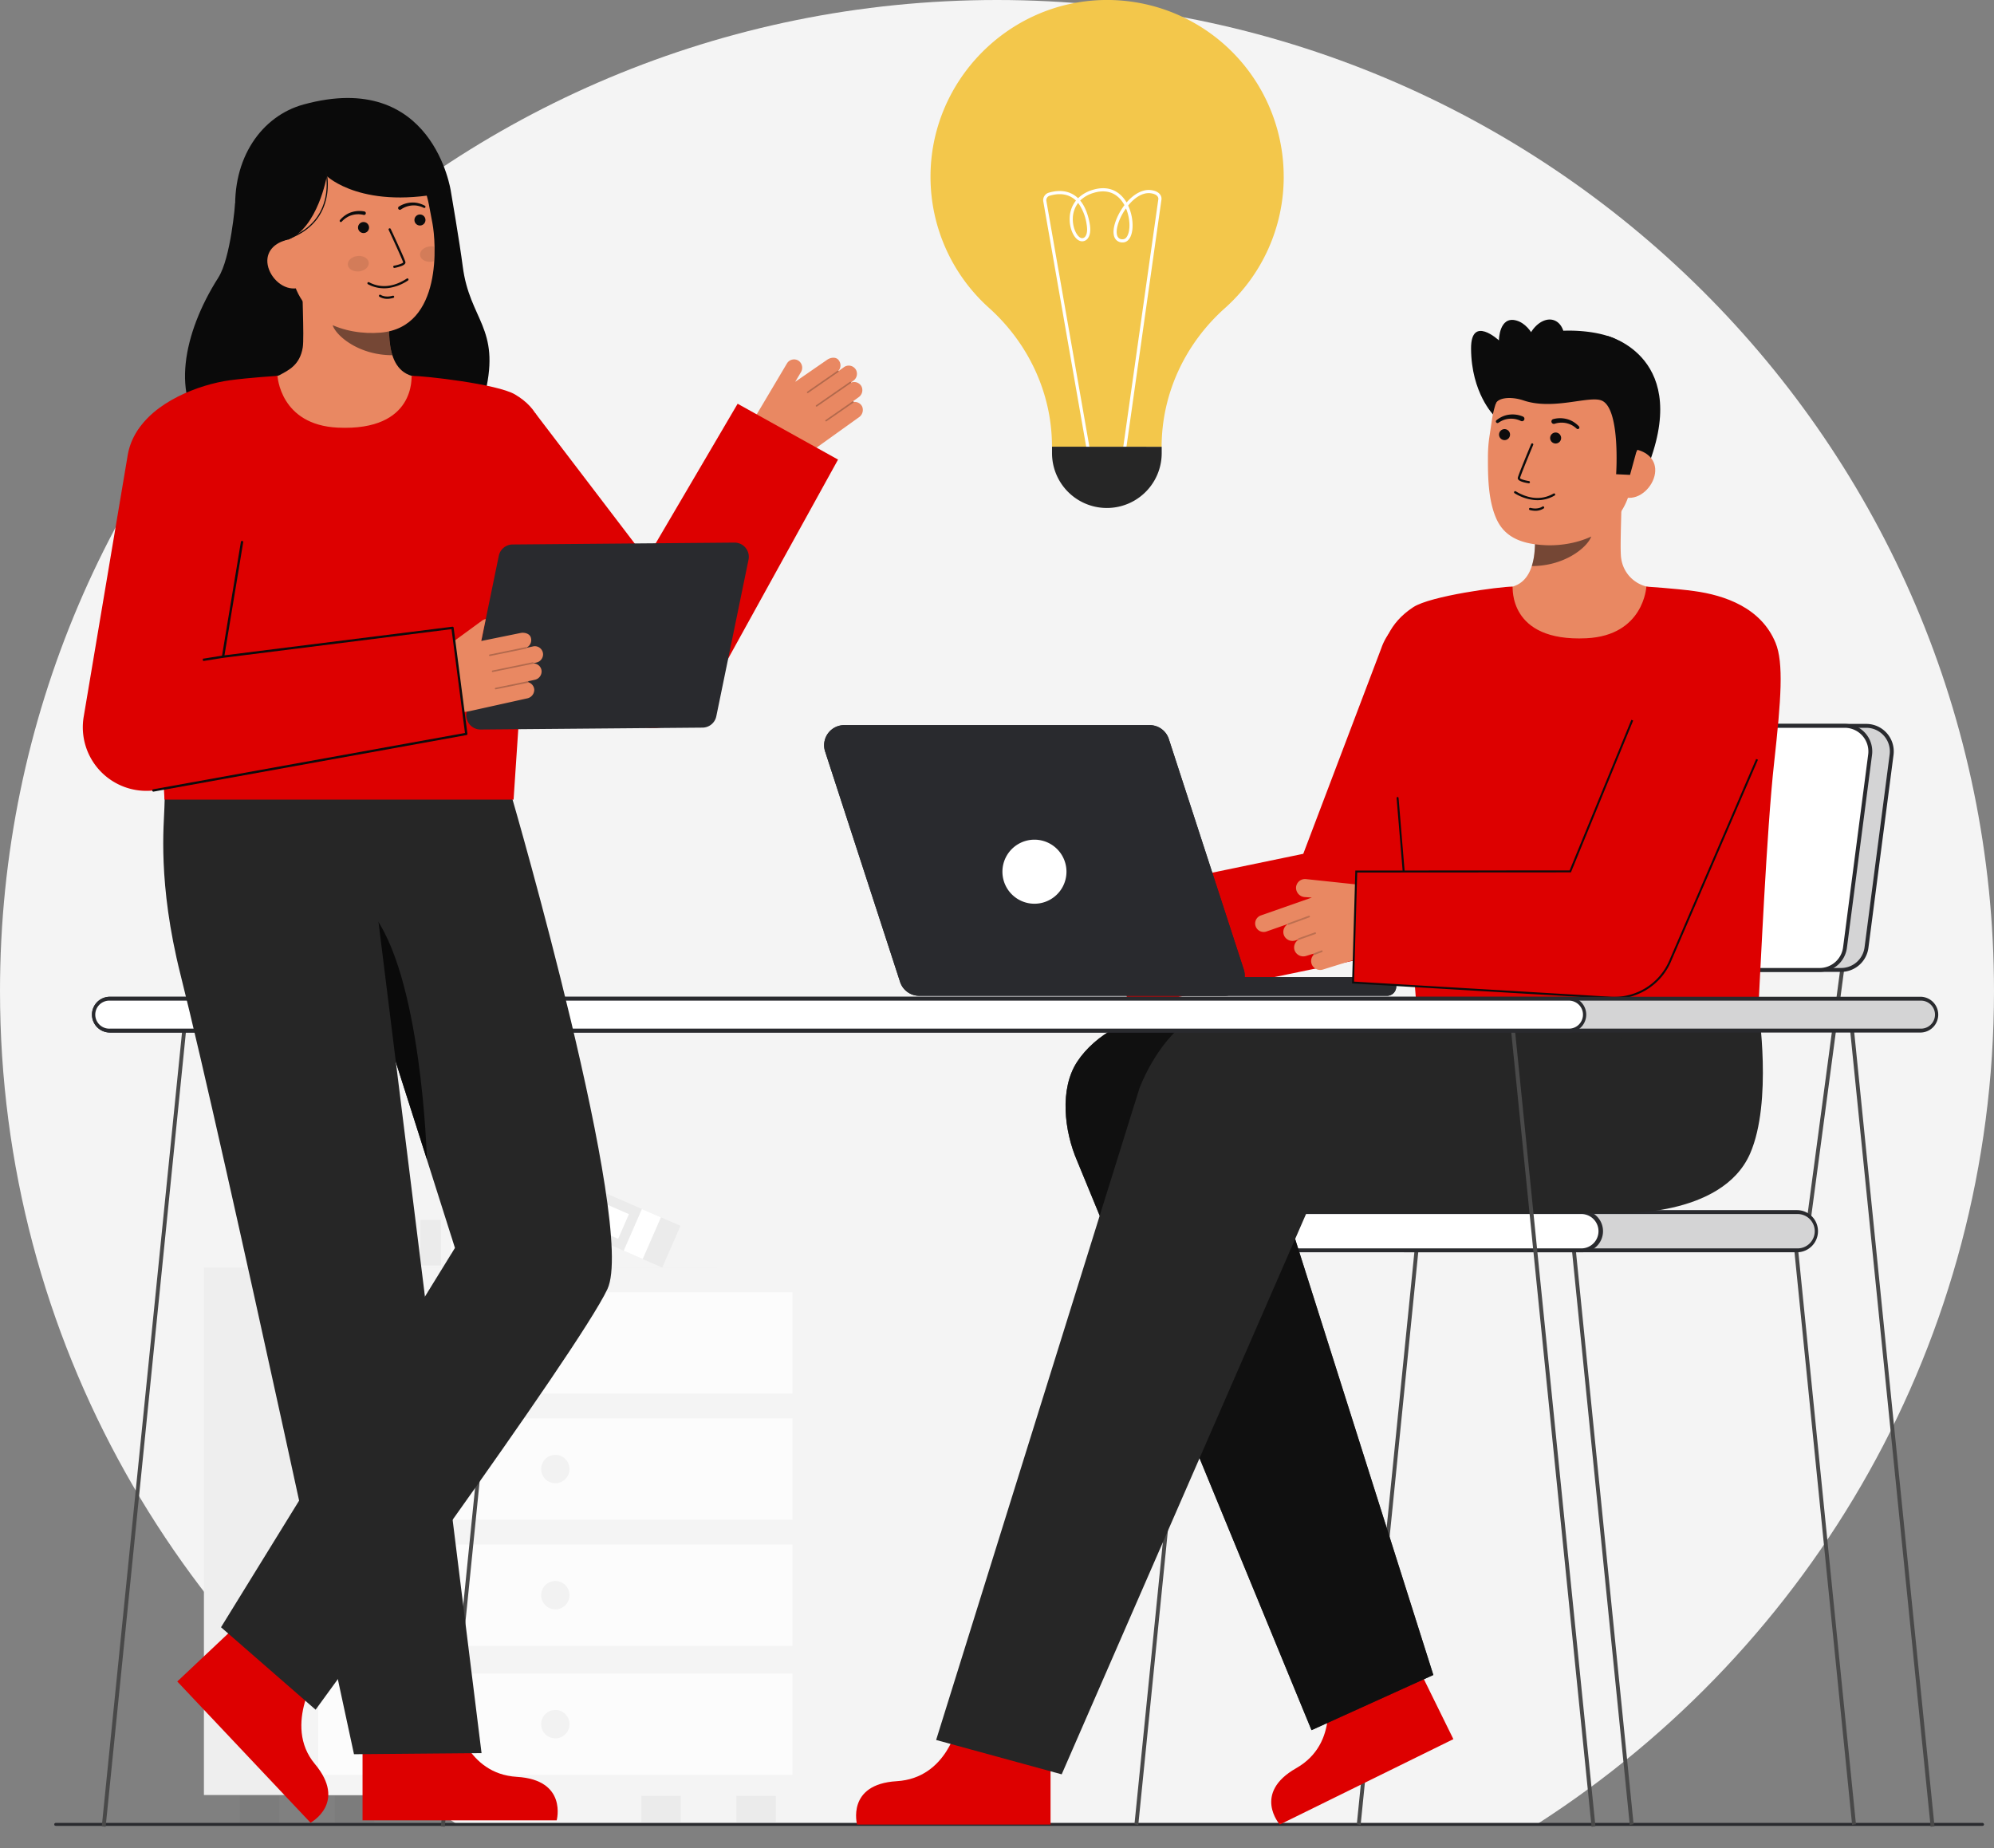 <svg xmlns="http://www.w3.org/2000/svg" xmlns:xlink="http://www.w3.org/1999/xlink" fill="none" viewBox="0 0 82 76">
  <rect x="0" y="0" width="82" height="76" fill="#808080" stroke="none"/>
  <defs>
    <path id="reuse-0" fill="#292A2E" d="M2.293 75.083h79.234a.056.056 0 1 0 0-.112H2.293a.056.056 0 1 0 0 .112Z"/>
    <path id="reuse-1" fill="#292A2E" d="m51.147 39.866-3.081-9.474a.83.83 0 0 0-.789-.572H34.721a.828.828 0 0 0-.789 1.085l3.082 9.474a.829.829 0 0 0 .789.573h12.556a.83.83 0 0 0 .788-1.086Z"/>
    <path id="reuse-2" fill="#292A2E" d="M57.039 40.184h-8.406a.38.38 0 0 0-.379.379v.01c0 .209.17.379.38.379h8.405c.209 0 .379-.17.379-.38v-.01a.38.38 0 0 0-.38-.378Z"/>
  </defs>
  <path fill="#F4F4F4" d="M41 0C18.356 0 0 18.247 0 40.755 0 55.115 7.472 67.74 18.763 75h44.474C74.527 67.741 82 55.115 82 40.755 82 18.246 63.644 0 41 0Z"/>
  <path fill="#F4F4F4" d="M22.855 50.169H16.43v1.87h6.426v-1.87Z"/>
  <path fill="#292A2E" d="M18.134 50.169h-.842v1.87h.842v-1.87Z" opacity=".05"/>
  <path fill="#fff" d="M22.034 50.575h-3.5v1.108h3.5v-1.108Z"/>
  <path fill="#F4F4F4" d="m27.981 50.412-5.97-2.608-.75 1.714 5.972 2.608.748-1.714Z"/>
  <path fill="#292A2E" d="m27.981 50.412-5.97-2.608-.75 1.714 5.972 2.608.748-1.714Z" opacity=".05"/>
  <path fill="#fff" d="m27.18 50.062-.783-.341-.748 1.713.782.342.748-1.714ZM25.863 49.93l-3.253-1.42-.443 1.015 3.253 1.421.443-1.015Z"/>
  <path fill="#292A2E" d="M27.992 73.855h-1.615v1.078h1.615v-1.078ZM11.482 73.855H9.867v1.078h1.615v-1.078Z" opacity=".05"/>
  <path fill="#F4F4F4" d="M29.473 52.126H8.386v21.692h21.087V52.126Z"/>
  <path fill="#292A2E" d="M29.473 52.126H8.386v21.692h21.087V52.126Z" opacity=".03"/>
  <path fill="#F4F4F4" d="M33.38 52.126H12.294v21.692H33.38V52.126Z"/>
  <path fill="#292A2E" d="M31.9 73.855h-1.615v1.078H31.9v-1.078ZM15.39 73.855h-1.616v1.078h1.615v-1.078Z" opacity=".05"/>
  <path fill="#fff" d="M32.589 53.142H13.086v4.167h19.503v-4.167ZM32.589 58.33H13.086v4.167h19.503v-4.168ZM32.589 63.517H13.086v4.167h19.503v-4.167Z" opacity=".7"/>
  <path fill="#292A2E" d="M22.837 55.809a.583.583 0 1 0 0-1.167.583.583 0 0 0 0 1.167ZM22.837 60.996a.583.583 0 1 0 0-1.166.583.583 0 0 0 0 1.166ZM22.837 66.184a.583.583 0 1 0 0-1.166.583.583 0 0 0 0 1.166Z" opacity=".05"/>
  <path fill="#fff" d="M32.589 68.822H13.086v4.167h19.503v-4.168Z" opacity=".7"/>
  <path fill="#292A2E" d="M22.837 71.489a.583.583 0 1 0 0-1.167.583.583 0 0 0 0 1.166Z" opacity=".05"/>
  <use xlink:href="#reuse-0"/>
  <use xlink:href="#reuse-0" opacity=".65"/>
  <path fill="#494949" d="m76.166 75.05.157-.03-2.456-24.403-.157.03 2.456 24.403ZM67.022 75.05l.157-.03-2.456-24.403-.157.03 2.456 24.403ZM46.81 75.05l-.157-.03 2.455-24.403.157.03L46.81 75.05ZM55.954 75.05l-.157-.03 2.455-24.403.157.03-2.455 24.403ZM59.21 39.877 57.775 50.62l.159.021 1.434-10.744-.158-.021ZM75.675 39.877 74.242 50.62l.159.021 1.434-10.744-.159-.021Z"/>
  <path fill="#292A2E" d="M57.79 51.419h16.105a.787.787 0 0 0 0-1.574H57.79a.787.787 0 1 0 0 1.574Z"/>
  <path fill="#fff" d="M57.79 51.419h16.105a.787.787 0 0 0 0-1.574H57.79a.787.787 0 1 0 0 1.574Z" opacity=".8"/>
  <path fill="#292A2E" d="M56.923 50.633a.867.867 0 0 1 .866-.868h16.106a.866.866 0 1 1 0 1.734H57.79a.868.868 0 0 1-.866-.867Zm.866-.707a.707.707 0 0 0 0 1.413h16.106a.707.707 0 1 0 0-1.413H57.79Z"/>
  <path fill="#fff" d="M48.95 51.419h16.105a.787.787 0 0 0 0-1.574H48.95a.787.787 0 1 0 0 1.574Z"/>
  <path fill="#292A2E" d="M48.083 50.633a.868.868 0 0 1 .867-.867h16.105a.866.866 0 1 1 0 1.733H48.95a.868.868 0 0 1-.867-.866Zm.867-.707a.707.707 0 1 0 0 1.413h16.105a.707.707 0 0 0 0-1.413H48.95ZM60.093 39.888h15.62a1.052 1.052 0 0 0 1.042-.916l1.033-7.934a1.051 1.051 0 0 0-1.042-1.188h-15.62a1.052 1.052 0 0 0-1.043.916L59.049 38.7a1.052 1.052 0 0 0 1.044 1.188Z"/>
  <path fill="#fff" d="M60.093 39.888h15.62a1.052 1.052 0 0 0 1.042-.916l1.033-7.934a1.051 1.051 0 0 0-1.042-1.188h-15.62a1.052 1.052 0 0 0-1.043.916L59.049 38.7a1.052 1.052 0 0 0 1.044 1.188Z" opacity=".8"/>
  <path fill="#292A2E" d="M59.242 39.583a1.13 1.13 0 0 1-.272-.893l1.034-7.934a1.135 1.135 0 0 1 1.121-.986h15.62a1.131 1.131 0 0 1 1.123 1.278l-1.033 7.934a1.134 1.134 0 0 1-1.123.986h-15.62a1.131 1.131 0 0 1-.85-.385Zm1.883-9.653a.974.974 0 0 0-.963.846l-1.033 7.935a.97.97 0 0 0 .964 1.097h15.62a.974.974 0 0 0 .963-.846l1.033-7.935a.972.972 0 0 0-.963-1.097h-15.62Z"/>
  <path fill="#fff" d="M59.21 39.888h15.62a1.052 1.052 0 0 0 1.042-.916l1.034-7.934a1.051 1.051 0 0 0-1.043-1.188h-15.62a1.051 1.051 0 0 0-1.043.916L58.166 38.7a1.052 1.052 0 0 0 1.043 1.188Z"/>
  <path fill="#292A2E" d="M58.359 39.583a1.132 1.132 0 0 1-.272-.893l1.033-7.934a1.134 1.134 0 0 1 1.122-.986h15.62a1.131 1.131 0 0 1 1.122 1.278l-1.033 7.934a1.135 1.135 0 0 1-1.121.986H59.21a1.131 1.131 0 0 1-.851-.385Zm1.883-9.653a.974.974 0 0 0-.963.846l-1.033 7.935a.97.97 0 0 0 .963 1.097h15.62a.974.974 0 0 0 .964-.846l1.033-7.935a.973.973 0 0 0-.963-1.097h-15.62Z"/>
  <path fill="#0C0C0C" d="M61.427 17.076s-.922-.917-.932-2.738c-.008-1.41 1.146-.34 1.146-.34s.004-1.015.717-.817c.713.199.977 1.302.977 1.302M66.098 13.813s3.553.88 1.58 5.588l-.322-.023-.653-.045"/>
  <path fill="#E98862" d="M61.538 24.294c.016-.003.194 2.944 3.617 2.687 2.37-.178 3.214-2.692 3.268-2.692-.255-.054-.57-.136-.696-.165a1.382 1.382 0 0 1-1.058-1.162c-.069-.418.049-2.555.013-2.977l-3.638.812c.05.892.407 2.961-.84 3.327-.208.06-.431.116-.666.17Z"/>
  <path fill="#0C0C0C" d="M62.993 23.279a2.63 2.63 0 0 0 .11-.565c.039-.437.031-.877-.025-1.313.74-.1 1.436-.405 2.01-.88.068.249.44 1.339.337 1.575-.194.45-1.108 1.183-2.432 1.183Z" opacity=".52"/>
  <path fill="#E98862" d="M63.537 22.42c1.439.067 3.264-.599 3.553-2.525l.26-1.738c.29-1.927-.489-3.64-2.302-3.912-1.814-.272-3.404 1.086-3.693 3.013l-.116.77a5.883 5.883 0 0 0-.05.798c-.002.707-.002 1.78.371 2.559.352.734 1.057.991 1.977 1.034Z"/>
  <path fill="#0C0C0C" d="M63.119 20.565a1.892 1.892 0 0 1-.832-.28.046.046 0 0 1-.005-.078.045.045 0 0 1 .036-.008.045.045 0 0 1 .017.007c.543.325 1.072.36 1.53.103a.286.286 0 0 1 .028-.015.046.046 0 0 1 .059.026.047.047 0 0 1-.024.06l-.018.01c-.24.136-.516.197-.791.175ZM63.073 21.002a.943.943 0 0 1-.159-.026.046.046 0 0 1-.034-.056.045.045 0 0 1 .021-.028.047.047 0 0 1 .036-.006c.313.078.484-.047.491-.053a.046.046 0 0 1 .056.074.627.627 0 0 1-.411.095ZM61.872 18.099a.226.226 0 1 0 0-.452.226.226 0 0 0 0 .452ZM63.973 18.239a.226.226 0 1 0 0-.452.226.226 0 0 0 0 .452Z"/>
  <path fill="#E98862" d="M66.889 20.465c.551.083 1.086-.44 1.17-.991.082-.552-.32-.923-.87-1.005l-.34.326-.434 1.599.474.07Z"/>
  <path fill="#0C0C0C" d="M66.461 19.502s.188-2.756-.617-3.038c-.536-.188-1.98.411-3.187.005-.528-.178-1.06-.114-1.148.135-.035.099-.173-1.404.827-2.393.796-.788 3.041-.734 4.008-.307 2.676 1.18.942 4.7.942 4.7l-.254.925-.571-.027ZM62.873 19.875h-.003c-.178-.026-.473-.09-.454-.223.016-.11.493-1.255.548-1.385a.046.046 0 1 1 .084.035c-.212.507-.53 1.288-.541 1.363.013.034.192.092.376.12a.046.046 0 0 1-.01.09Z"/>
  <path fill="#0C0C0C" d="M62.63 17.131a1.086 1.086 0 0 0-.571-.078.958.958 0 0 0-.276.078 1.12 1.12 0 0 0-.241.148.066.066 0 0 0-.014.091.067.067 0 0 0 .09.018l.005-.003a.976.976 0 0 1 .217-.115.907.907 0 0 1 .698.039l.007.003a.1.1 0 0 0 .14-.12.1.1 0 0 0-.049-.058l-.006-.003ZM63.94 17.425a.906.906 0 0 1 .696.058.98.98 0 0 1 .2.144l.004.003a.067.067 0 0 0 .092-.005.067.067 0 0 0-.001-.092 1.128 1.128 0 0 0-.22-.18.964.964 0 0 0-.261-.115 1.09 1.09 0 0 0-.577-.002.1.1 0 0 0 .054.193l.006-.002.006-.002ZM64.25 14.486c.208-.585.055-1.173-.342-1.315-.397-.14-.888.218-1.096.803-.208.584-.055 1.172.342 1.314.397.141.888-.218 1.096-.802Z"/>
  <path fill="#D00" d="M39.387 70.903s-.429 2.223-2.51 2.347c-2.082.124-1.631 1.783-1.631 1.783h7.956v-3.975l-3.815-.155ZM54.522 69.499s.597 2.184-1.216 3.215c-1.814 1.03-.677 2.319-.677 2.319l7.139-3.512-1.755-3.567-3.49 1.545Z"/>
  <path fill="#262626" d="m58.944 68.882-6.02-18.991h10.912c2.192 0 3.106-1.859 3.106-4.05 0-2.193-2.155-4.114-4.347-4.114H47.868c-1.337 0-2.836.817-3.57 1.935s-.535 2.85-.004 4.076l9.64 23.414"/>
  <path fill="#0A0A0A" d="m58.944 68.882-6.02-18.991h10.912c2.192 0 3.106-1.859 3.106-4.05 0-2.193-2.155-4.114-4.347-4.114H47.868c-1.337 0-2.836.817-3.57 1.935s-.535 2.85-.004 4.076l9.64 23.414" opacity=".8"/>
  <path fill="#262626" d="M43.66 72.968 53.724 49.89h13.217c3.097-.243 4.515-1.94 4.47-4.132-.045-2.163-1.14-4.3-3.294-4.3H50.304c-1.593.032-2.847 1.793-3.439 3.274l-8.368 26.823"/>
  <path fill="#262626" d="M72.313 41.484s.587 3.828-.343 5.956c-1.162 2.657-5.516 2.45-5.516 2.45l.246-8.432 5.613.026Z"/>
  <path fill="#D00" d="m46.487 41.409 9.336-1.935A2.363 2.363 0 0 0 57.553 38l3.671-9.676a2.363 2.363 0 1 0-4.417-1.676l-3.212 8.464-8.067 1.672s.797 4.66.959 4.626Z"/>
  <path fill="#D00" d="M57.285 30.78c.108 1.267.872 9.169.976 10.73h14.046c.081-1.408.343-7.382.65-10.134.291-2.626.397-4.124.06-4.94-.593-1.44-2.078-1.957-3.357-2.13-.781-.106-1.956-.182-1.956-.182s-.1 2.012-2.471 2.124c-3.229.152-3.013-2.124-3.03-2.124-.523 0-3.37.38-4.082.844-1.005.656-1.302 1.549-1.314 2.37-.014.945.356 2.006.478 3.442Z"/>
  <path fill="#0C0C0C" d="M57.837 37.237h.004a.04.04 0 0 0 .036-.043l-.364-4.38a.039.039 0 0 0-.014-.028.04.04 0 0 0-.045-.005.041.041 0 0 0-.02.023.039.039 0 0 0-.001.016l.364 4.38a.04.04 0 0 0 .04.037Z"/>
  <use xlink:href="#reuse-1"/>
  <use xlink:href="#reuse-1"/>
  <use xlink:href="#reuse-2"/>
  <use xlink:href="#reuse-2"/>
  <path fill="#fff" d="M42.54 37.165a1.317 1.317 0 1 0 0-2.634 1.317 1.317 0 0 0 0 2.634Z"/>
  <path fill="#E98862" d="m51.85 37.647 2.098-.736-.301-.02a.385.385 0 0 1-.35-.391.37.37 0 0 1 .41-.348l3.71.394-.096 1.193a1.866 1.866 0 0 1-1.301 1.63l-1.608.5a.38.38 0 0 1-.448-.17.37.37 0 0 1 .058-.435.035.035 0 0 1-.011-.014.033.033 0 0 1-.002-.017c.001-.006.003-.01.007-.015l-.296.092a.384.384 0 0 1-.478-.217.37.37 0 0 1 .16-.449.031.031 0 0 1-.01-.007l-.121.038a.38.38 0 0 1-.45-.17.37.37 0 0 1 .135-.497.032.032 0 0 1-.001-.007l-.874.306a.352.352 0 0 1-.267-.015.35.35 0 0 1 .036-.645Z"/>
  <path fill="#0A0A0A" d="M52.99 38.034c.003 0 .007 0 .011-.002l.845-.307a.035.035 0 0 0 .023-.031.034.034 0 0 0-.01-.025.035.035 0 0 0-.023-.011c-.005 0-.01 0-.014.002l-.845.307a.035.035 0 0 0 .012.067ZM53.416 38.648c.004 0 .008 0 .012-.002l.666-.236a.033.033 0 0 0 .012-.007.033.033 0 0 0 .008-.01.035.035 0 0 0-.005-.039.034.034 0 0 0-.025-.012c-.004 0-.009 0-.013.002l-.666.237a.035.035 0 0 0-.019.015.035.035 0 0 0 .03.052ZM54.044 39.272c.004 0 .008 0 .012-.002l.312-.119a.035.035 0 0 0 .02-.018.035.035 0 0 0-.018-.046.035.035 0 0 0-.027-.001l-.312.12a.035.035 0 0 0 .012.066Z" opacity=".2"/>
  <path fill="#D00" d="m55.775 35.84 8.8-.006 3.33-8.12L72.87 29.8l-4.154 9.639-.04.096a2.491 2.491 0 0 1-2.433 1.495l-10.602-.626.133-4.565Z"/>
  <path fill="#0C0C0C" d="M66.39 41.076a2.54 2.54 0 0 0 2.323-1.524l.04-.096 3.54-8.213-.074-.032-3.58 8.31a2.46 2.46 0 0 1-2.392 1.47l-10.564-.623.13-4.487 8.789-.006 2.56-6.244-.074-.03-2.54 6.194-8.812.006-.135 4.642.039.002 10.602.626c.05.003.1.005.148.005Z"/>
  <path fill="#494949" d="m21.503 41.719-3.372 33.388.159.016 3.372-33.388-.159-.016ZM76.178 41.718l-.159.017 3.375 33.388.16-.016-3.376-33.389ZM62.235 41.718l-.16.017 3.375 33.388.16-.016-3.375-33.389ZM7.56 41.719 4.186 75.107l.159.016 3.372-33.388-.159-.016Z"/>
  <path fill="#292A2E" d="M4.518 42.382h74.48a.656.656 0 0 0 0-1.31H4.519a.656.656 0 1 0 0 1.31Z"/>
  <path fill="#fff" d="M4.518 42.382h74.48a.656.656 0 0 0 0-1.31H4.519a.656.656 0 1 0 0 1.31Z" opacity=".8"/>
  <path fill="#292A2E" d="M3.782 41.727a.736.736 0 0 1 .736-.736h74.48a.736.736 0 0 1 0 1.471H4.519a.736.736 0 0 1-.736-.736Zm.736-.576a.576.576 0 1 0 0 1.151h74.48a.575.575 0 1 0 0-1.151H4.519Z"/>
  <path fill="#fff" d="M4.518 42.382h60.004a.656.656 0 0 0 0-1.31H4.518a.656.656 0 1 0 0 1.31Z"/>
  <path fill="#292A2E" d="M3.782 41.727a.736.736 0 0 1 .736-.736h60.004a.736.736 0 0 1 0 1.471H4.518a.736.736 0 0 1-.736-.736Zm.736-.576a.576.576 0 1 0 0 1.151h60.004a.575.575 0 1 0 0-1.151H4.518Z"/>
  <path fill="#D00" d="M13.12 68.705s-1.515 2.23-.173 3.835c1.343 1.605-.178 2.417-.178 2.417L7.29 69.15l2.902-2.737 2.927 2.293Z"/>
  <path fill="#262626" d="M21.07 32.854s5.114 17.59 3.909 20.16c-1.185 2.529-12 17.296-12 17.296l-3.89-3.39 9.62-15.6s-2.848-9.008-4.387-13.732c-.928-2.848-2.49-2.757-2.638-5.75l9.386 1.016Z"/>
  <path fill="#0A0A0A" d="m15.408 52.682 1.265-1.44-.33 8.456-1.41 1.34.475-8.355ZM15.198 40.296s-.605-3.596.042-2.826c2.107 2.505 2.316 10.21 2.316 10.21l-2.358-7.384Z"/>
  <path fill="#D00" d="M18.737 70.716s.43 2.232 2.52 2.356c2.09.124 1.636 1.789 1.636 1.789h-7.984v-3.99l3.828-.155Z"/>
  <path fill="#262626" d="M6.817 32.414s-.036-.165-.056.797c-.015.678-.29 3.081.662 6.87 1.786 7.1 7.134 32.06 7.134 32.06l5.246-.045-4.947-39.9-8.04.218Z"/>
  <path fill="#333" d="M6.736 32.443h-.017s.012-.33.017 0Z"/>
  <path fill="#E98862" d="M35.453 16.715a.338.338 0 0 0-.346-.183.03.03 0 0 0-.004-.018.03.03 0 0 0-.028-.01l.235-.169a.352.352 0 0 0 .116-.447.34.34 0 0 0-.429-.152l-.002-.01.096-.069a.348.348 0 0 0 .122-.422.339.339 0 0 0-.507-.136l-.222.16v-.004l-.005-.004a.339.339 0 0 0 .022-.421c-.105-.17-.347-.135-.49-.032l-1.309.904.234-.394a.352.352 0 0 0-.093-.471.34.34 0 0 0-.48.108l-1.276 2.149a1.127 1.127 0 0 0 .366 1.527 1.707 1.707 0 0 0 1.908-.055l1.975-1.416a.363.363 0 0 0 .117-.435Z"/>
  <path fill="#0C0C0C" d="M33.19 16.151a.031.031 0 0 0 .043.008l1.243-.861a.032.032 0 0 0 .008-.009.032.032 0 0 0-.009-.043.033.033 0 0 0-.011-.005h-.013a.033.033 0 0 0-.01.005l-1.243.861a.033.033 0 0 0-.009.009.033.033 0 0 0-.005.011v.012a.03.03 0 0 0 .006.012ZM33.555 16.71a.031.031 0 0 0 .043.007l1.386-.96a.03.03 0 0 0 .014-.02.03.03 0 0 0-.005-.023.033.033 0 0 0-.044-.01l-1.387.961a.03.03 0 0 0-.013.02.031.031 0 0 0 .005.024ZM33.946 17.317a.031.031 0 0 0 .043.007l1.106-.766a.032.032 0 0 0 .008-.044.031.031 0 0 0-.044-.007l-1.106.766a.031.031 0 0 0-.013.02.03.03 0 0 0 0 .012.03.03 0 0 0 .005.011Z" opacity=".25"/>
  <path fill="#D00" d="m30.334 16.604-3.748 6.384-4.574-5.999-3.799 3.425 6.487 8.4.043.06a2.594 2.594 0 0 0 4.39-.32l5.33-9.654-4.129-2.296Z"/>
  <path fill="#0C0C0C" d="M26.218 23.756a.047.047 0 0 1-.047-.046c0-.008.001-.016.005-.023l.367-.72a.048.048 0 0 1 .085.043l-.367.72a.049.049 0 0 1-.042.026ZM21.748 22.952l-.114 2.016.095.006.114-2.017-.095-.005Z"/>
  <path fill="#0A0A0A" d="M9.67 8.36s-.176 2.244-.69 3.053c-1.483 2.329-1.935 4.963-.494 6.359S19.22 19.294 19.96 16.13c.623-2.663-.645-2.965-.93-5.171-.128-.998-.489-3.093-.489-3.093"/>
  <path fill="#E98862" d="M17.594 15.626c-.016-.003-.194 2.951-3.625 2.694-2.376-.178-3.223-2.699-3.277-2.699.256-.054.687-.133.801-.194.374-.201.837-.41.957-1.137.07-.418-.048-2.56-.012-2.984l3.647.814c-.051.895-.408 2.969.842 3.336.208.06.432.116.667.17Z"/>
  <path fill="#0C0C0C" d="M16.136 14.608a2.642 2.642 0 0 1-.11-.566c-.04-.438-.032-.88.024-1.316a3.999 3.999 0 0 1-2.015-.883c-.068.25-.44 1.343-.337 1.58.195.45 1.11 1.185 2.438 1.185Z" opacity=".52"/>
  <path fill="#E98862" d="M15.652 13.679c-1.438.122-3.292-.474-3.655-2.393l-.328-1.732c-.363-1.918.35-3.665 2.157-4.006 1.807-.342 3.451.958 3.814 2.876l.145.767c.14.736.435 4.27-2.133 4.488Z"/>
  <path fill="#0C0C0C" d="M17.27 9.274a.226.226 0 1 0 0-.453.226.226 0 0 0 0 .453ZM14.95 9.584a.226.226 0 1 0 0-.453.226.226 0 0 0 0 .453ZM16.224 11.018h.003c.074-.015.146-.033.217-.056.106-.034.245-.09.228-.186-.021-.11-.544-1.232-.604-1.36a.047.047 0 0 0-.044-.027.046.046 0 0 0-.04.066c.223.478.582 1.264.596 1.338-.012.034-.188.099-.37.133a.046.046 0 0 0-.02.083c.01.007.022.01.034.009ZM15.957 11.847c.294-.039.576-.146.822-.313a.047.047 0 0 0 .013-.064.046.046 0 0 0-.064-.013c-.532.346-1.06.402-1.528.162a.322.322 0 0 0-.03-.014.046.046 0 0 0-.03.087l.018.01c.245.126.524.177.799.145Z"/>
  <path fill="#0A0A0A" d="m10.224 10.158 1.62-.297c1.226-.496 1.597-2.62 1.597-2.62s1.49 1.452 5.1.626c0 0-.724-5.035-6.058-3.57-1.72.471-2.954 2.204-2.8 4.52.108 1.624.541 1.34.541 1.34Z"/>
  <path fill="#E98862" d="M12.22 11.85c-.55.103-1.105-.4-1.21-.95-.103-.548.285-.935.834-1.04l.352.315.496 1.585-.472.09Z"/>
  <path fill="#0C0C0C" d="M16.4 8.498c.16-.103.345-.162.535-.169a.94.94 0 0 1 .279.03c.09.023.176.057.258.102a.048.048 0 0 1-.006.088.049.049 0 0 1-.036-.001l-.004-.002a1.002 1.002 0 0 0-.237-.081.82.82 0 0 0-.247-.015.932.932 0 0 0-.456.165l-.004.003a.073.073 0 0 1-.085-.118l.002-.002ZM14.955 8.838a.931.931 0 0 0-.485.011.823.823 0 0 0-.224.103.998.998 0 0 0-.192.162l-.002.002a.048.048 0 0 1-.068.002.049.049 0 0 1-.003-.068 1.1 1.1 0 0 1 .204-.188.94.94 0 0 1 .248-.128c.18-.062.374-.075.561-.036a.073.073 0 0 1-.03.142h-.004l-.005-.002ZM16.02 12.282a.953.953 0 0 0 .157-.032.047.047 0 0 0 .032-.057.046.046 0 0 0-.023-.028.046.046 0 0 0-.035-.004c-.31.09-.487-.029-.494-.034a.046.046 0 0 0-.065.011.046.046 0 0 0 .011.065.629.629 0 0 0 .416.08ZM11.847 9.84l-.016-.045c2.052-.736 1.55-2.75 1.545-2.77l.046-.012c.005.02.519 2.076-1.575 2.827Z"/>
  <path fill="#0C0C0C" d="M14.768 11.16c.237-.026.414-.188.395-.361-.019-.174-.226-.294-.463-.269-.237.026-.413.187-.395.36.019.175.226.295.463.27ZM17.276 10.495c.019.173.226.293.463.268a.6.6 0 0 0 .12-.026c.014-.206.016-.405.013-.59a.544.544 0 0 0-.201-.013c-.237.025-.414.186-.395.36Z" opacity=".1"/>
  <path fill="#D00" d="M21.857 22.128c-.108 1.27-.634 9.192-.737 10.755H6.765c-.08-1.41-.41-7.578-.718-10.337-.292-2.632-.867-3.95-.446-4.728.688-1.272 2.569-2.006 3.851-2.18.783-.106 1.96-.182 1.96-.182s.1 2.017 2.478 2.13c3.237.152 3.02-2.13 3.037-2.13.524 0 3.52.332 4.253.766 1.997 1.183.907 3.215.677 5.906Z"/>
  <path fill="#292A2E" d="m30.782 23.015-1.325 6.442a.584.584 0 0 1-.567.466l-9.126.078a.585.585 0 0 1-.577-.702l1.325-6.442a.584.584 0 0 1 .567-.466l9.127-.077a.585.585 0 0 1 .576.7Z"/>
  <path fill="#E98862" d="M22.272 27.59a.352.352 0 0 1-.283.367l-.28.061a.032.032 0 0 1 .02.023c.001.005 0 .011-.003.017a.338.338 0 0 1 .245.304.363.363 0 0 1-.277.355l-2.372.526a1.707 1.707 0 0 1-1.776-.7 1.125 1.125 0 0 1 .262-1.546l2.018-1.476a.34.34 0 0 1 .15-.062l-.185.902.05-.011.01-.002 1.548-.315c.172-.038.408.025.439.22a.34.34 0 0 1-.187.38c.001.002.003.003.003.005v.004l.267-.059a.339.339 0 0 1 .412.324.347.347 0 0 1-.278.34l-.115.026c-.001.004 0 .008-.002.01a.338.338 0 0 1 .334.308Z"/>
  <path fill="#0C0C0C" d="M20.112 26.955a.031.031 0 0 0 .037.024l1.481-.304a.032.032 0 0 0 .02-.014.031.031 0 0 0-.032-.048l-1.481.304a.031.031 0 0 0-.024.037ZM20.228 27.612a.032.032 0 0 0 .014.019.03.03 0 0 0 .023.004l1.653-.339a.032.032 0 0 0 .024-.037.032.032 0 0 0-.037-.024l-1.653.34a.031.031 0 0 0-.024.036ZM20.35 28.324a.032.032 0 0 0 .013.02.03.03 0 0 0 .024.004l1.318-.27a.034.034 0 0 0 .011-.005.032.032 0 0 0 .009-.044.032.032 0 0 0-.033-.013l-1.318.27a.031.031 0 0 0-.024.037Z" opacity=".25"/>
  <path fill="#D00" d="M19.175 30.182 6.304 32.508a2.615 2.615 0 0 1-2.862-3.033l1.802-10.71a2.615 2.615 0 1 1 5.157.867l-1.228 7.373 9.436-1.185.566 4.362Z"/>
  <path fill="#0C0C0C" d="M6.304 32.555a.048.048 0 0 1-.008-.094l12.826-2.318-.554-4.27-9.39 1.18a.047.047 0 0 1-.04-.015.047.047 0 0 1-.012-.041l.78-4.712a.047.047 0 0 1 .056-.04.047.047 0 0 1 .039.056l-.77 4.649 9.372-1.177a.048.048 0 0 1 .053.04l.566 4.363a.048.048 0 0 1-.039.053l-12.87 2.326h-.01Z"/>
  <path fill="#0C0C0C" d="m9.165 26.958-.828.133.015.094.828-.133-.015-.094Z"/>
  <path fill="#F3C74B" d="M52.79 7.271a7.262 7.262 0 0 0-7.43-7.27c-3.93.09-7.106 3.351-7.094 7.283a7.24 7.24 0 0 0 2.406 5.378c1.626 1.462 2.592 3.52 2.589 5.706v.008l4.509.005v-.008c.002-2.184.967-4.24 2.596-5.695a7.241 7.241 0 0 0 2.425-5.407Z"/>
  <path fill="#fff" d="M47.701 7.992c-.074-.096-.204-.156-.385-.176-.307-.034-.657.14-.959.478l-.029.032-.022-.036a1.33 1.33 0 0 0-.138-.185c-.217-.243-.607-.49-1.24-.295a1.446 1.446 0 0 0-.572.321l-.022.02-.022-.02a1.066 1.066 0 0 0-.164-.123c-.355-.216-.752-.164-1.022-.083a.32.32 0 0 0-.222.362l1.767 10.101a.065.065 0 0 0 .128-.022l-1.768-10.1a.192.192 0 0 1 .133-.216c.244-.074.602-.122.917.07.051.031.1.067.144.108l.022.02-.018.024c-.15.198-.234.44-.24.689-.017.423.167.846.41.942a.277.277 0 0 0 .283-.045c.082-.067.208-.246.127-.681-.072-.384-.196-.688-.369-.907l-.019-.024.022-.02c.15-.136.329-.236.523-.292.449-.138.83-.05 1.105.258.061.07.115.145.16.226l.01.018-.013.017a2.355 2.355 0 0 0-.07.099c-.262.39-.47.943-.31 1.24a.342.342 0 0 0 .326.177h.006c.134-.002.246-.091.316-.25.136-.31.096-.834-.095-1.249l-.008-.018.013-.015c.263-.318.561-.495.828-.495.023 0 .045 0 .067.003.342.039.336.216.335.236l-1.443 10.19a.064.064 0 0 0 .103.06.067.067 0 0 0 .026-.042L47.764 8.2a.29.29 0 0 0-.063-.209ZM44.681 9.2c.072.384-.033.518-.081.558a.15.15 0 0 1-.154.025c-.167-.067-.343-.419-.328-.817a1.1 1.1 0 0 1 .191-.585l.026-.037.027.036c.166.246.276.526.32.82Zm1.696.467c-.05.112-.116.17-.199.172h-.012a.206.206 0 0 1-.204-.108c-.112-.208.018-.683.304-1.106l.035-.052.026.053c.139.363.16.79.05 1.041Z"/>
  <path fill="#262626" d="m43.264 18.37 4.509.004v.264a2.254 2.254 0 1 1-4.51-.005v-.263Z"/>
</svg>
